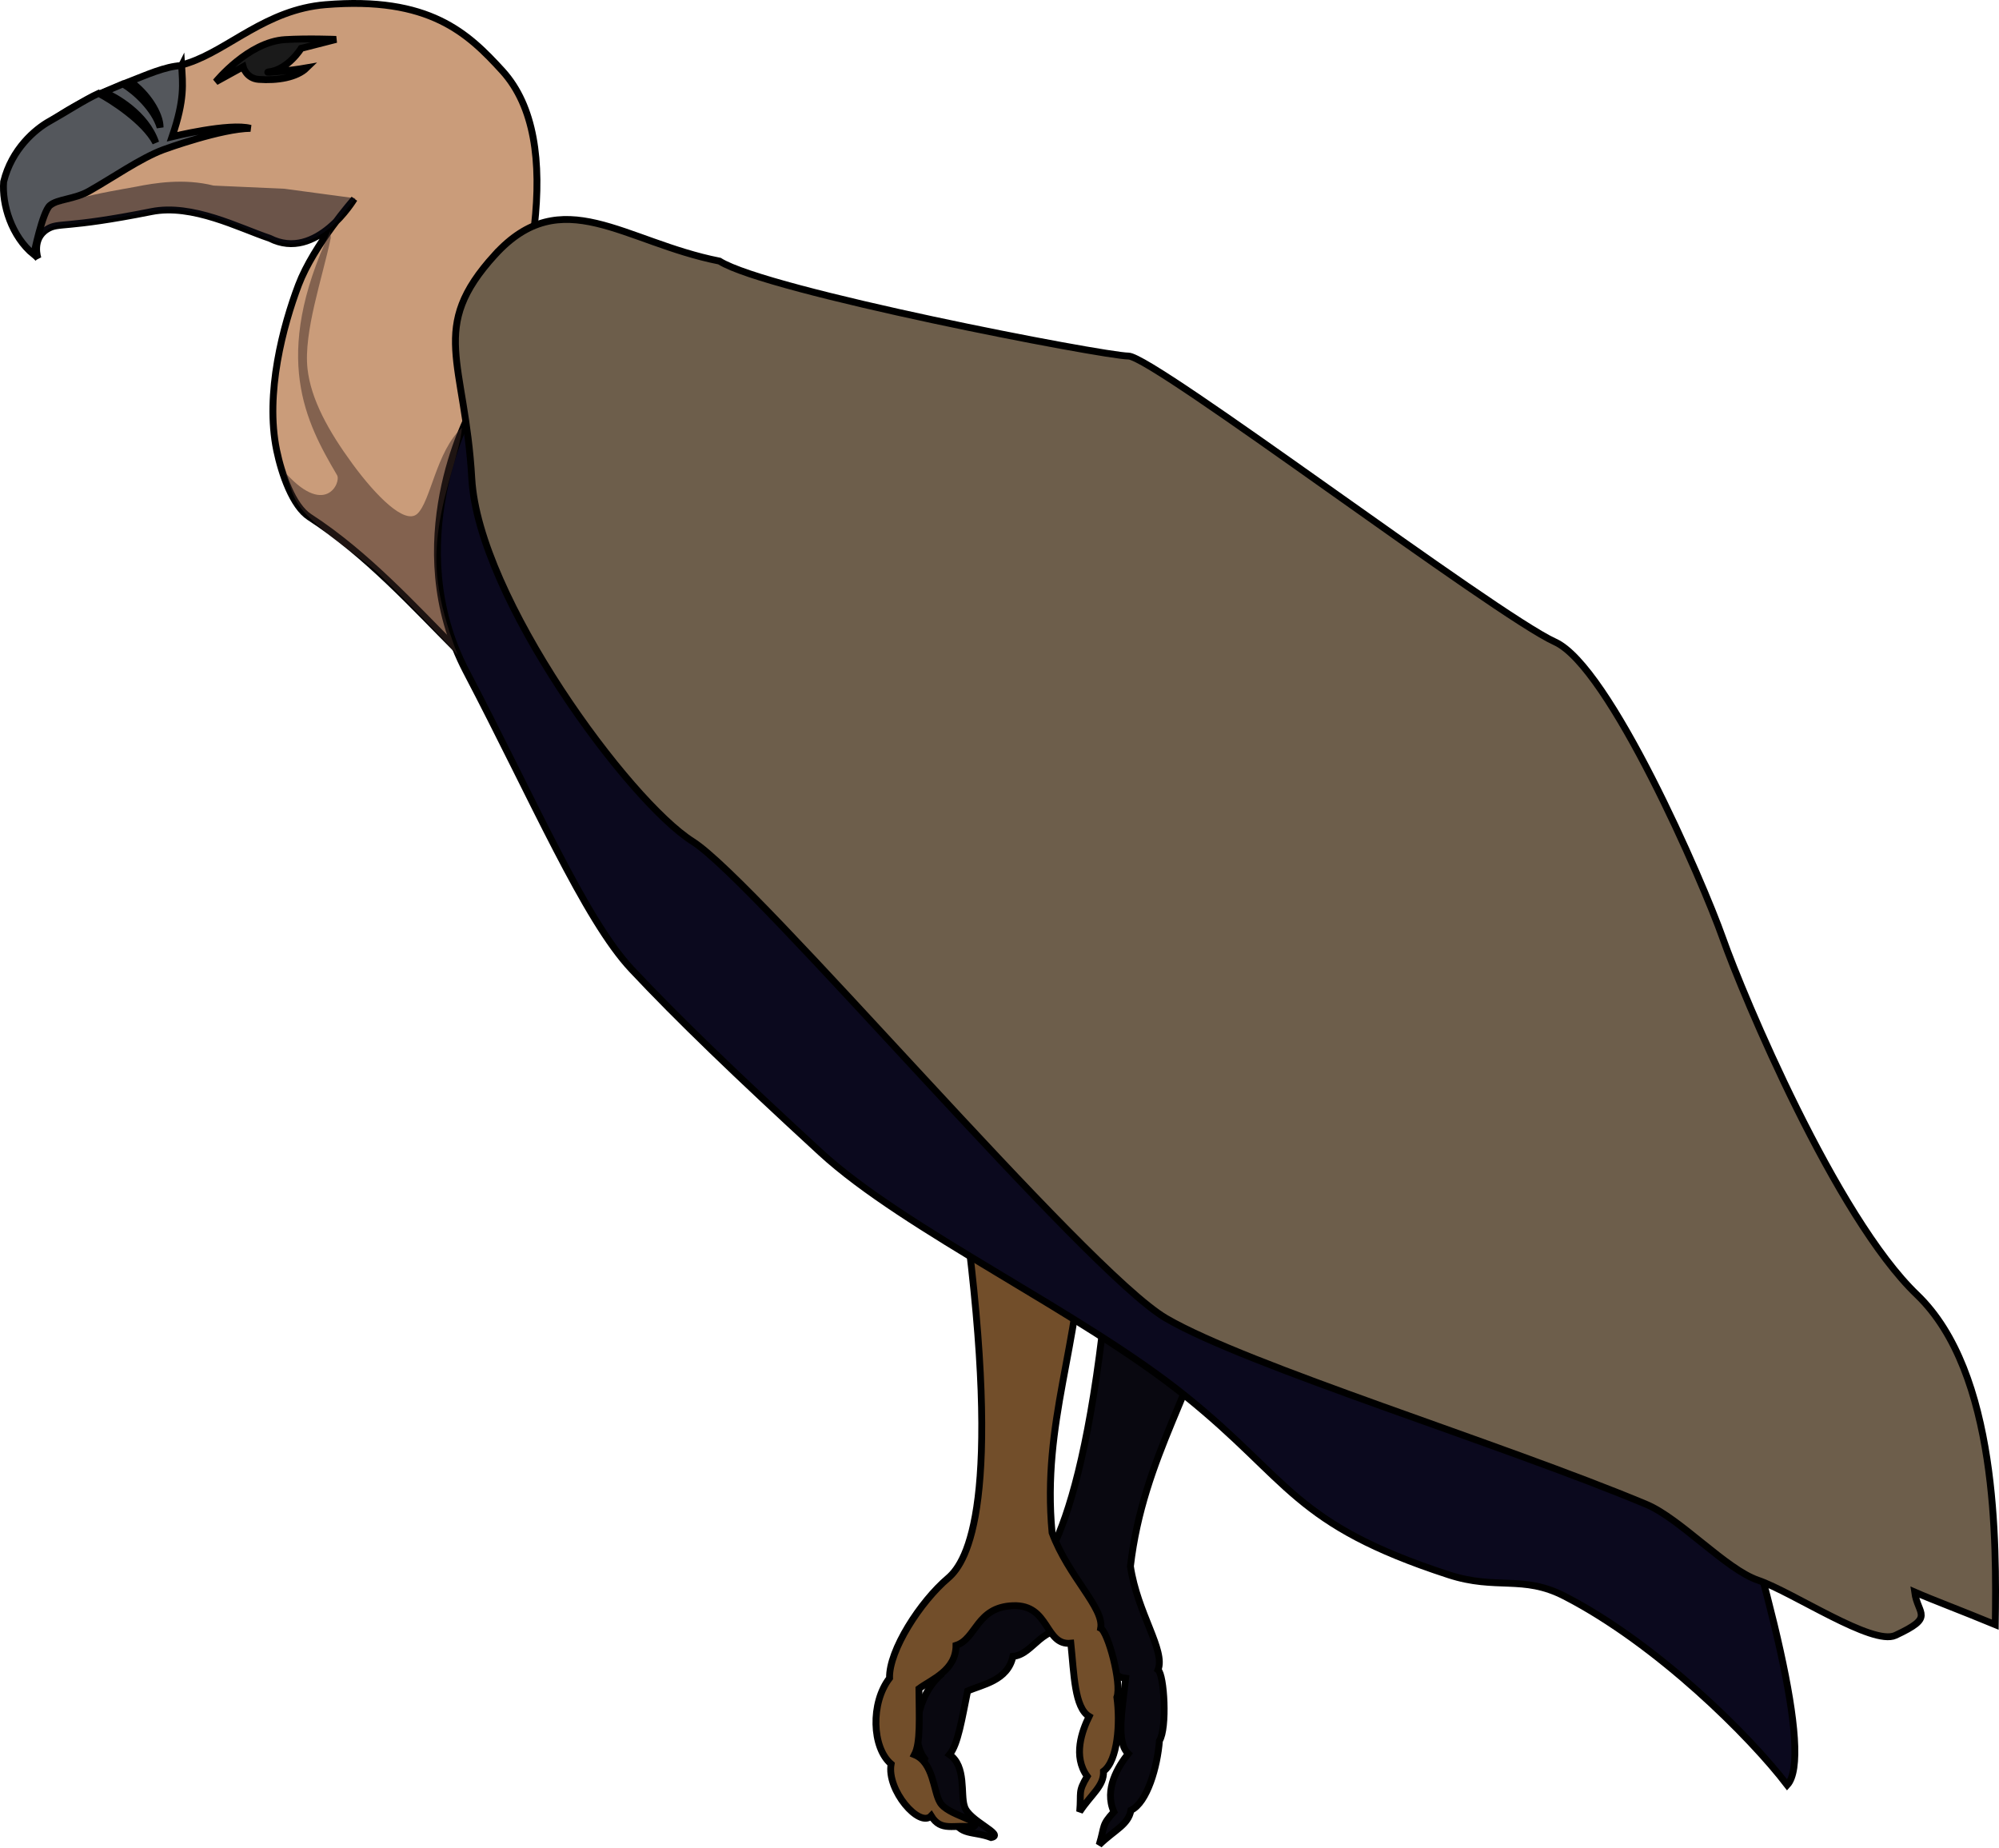 <?xml version="1.0"?>
<svg xmlns="http://www.w3.org/2000/svg" width="291.156" height="269.186" viewBox="0 0 291.156 269.186">
  <path d="M161.9 180.444c-3.342 41.595-10.138 49.196-13.444 50.968-4.641 2.488-10.645 8.49-11.383 12.467-3.487 2.963-4.625 9.373-2.39 12.284-1.458 3.567 2.081 10.013 4.128 8.605.93 2.64 2.975 1.863 5.55 2.853 2.131-.427-3.335-2.425-3.896-4.572-.58-1.725.3-5.827-2.17-7.504 1.242-1.484 1.797-5.163 2.641-9.267 2.107-.95 5.838-1.469 6.6-5.04 3.118-.295 4.033-4.848 9.333-3.916 5.3.933 3.258 6.672 7.089 7.103-.487 4.536-1.435 9.292.373 10.98-1.44 1.832-3.563 5.174-2.089 8.476-1.852 2.016-1.28 1.965-2.148 4.805 2.257-2.212 4.244-2.889 4.623-5.034 2.378-1.093 3.875-6.403 4.155-10.134 1.142-1.793.717-9.605-.207-10.318 1.135-2.805-3.01-8.243-4.018-15.09 1.901-16.121 9.758-25.993 13.58-42.078z" fill="#090810" stroke="#000"/>
  <path d="M140.596 177.18c5.418 41.377.36 50.23-2.503 52.653-4.02 3.402-8.637 10.526-8.529 14.569-2.792 3.626-2.566 10.133.228 12.513-.68 3.792 4.126 9.357 5.833 7.552 1.46 2.388 3.299 1.2 6.023 1.632 1.996-.863-3.767-1.675-4.764-3.658-.927-1.566-.922-5.761-3.689-6.885.905-1.711.68-5.425.648-9.615 1.862-1.368 5.403-2.655 5.402-6.306 2.987-.94 2.932-5.584 8.31-5.779 5.377-.195 4.58 5.845 8.415 5.466.471 4.538.537 9.386 2.658 10.66-1.026 2.092-2.404 5.804-.273 8.725-1.39 2.359-.84 2.19-1.097 5.148 1.745-2.634 3.547-3.712 3.47-5.889 2.097-1.565 2.453-7.07 1.947-10.778.742-1.991-1.304-9.543-2.357-10.047.524-2.98-4.665-7.433-7.081-13.918-1.507-16.163 4.115-27.458 4.494-43.986z" fill="#724e2a" stroke="#000"/>
  <path d="M73.18 10.331C68.153 4.83 62.557-.574 47.383.684c-8.587.712-14.016 6.503-19.927 8.473-5.91 1.97-17.885 5.036-23.577 11.75-5.69 6.713 1.655 16.73 1.655 16.73s-.98-2.842 1.35-4.267c1.707-1.042 2.444-.009 15.17-2.551 5.975-1.194 12.796 2.407 17.23 3.885 6.822 3.471 12.306-5.722 12.306-5.722s-5.899 6.671-8.117 12.535c-2.218 5.863-4.9 15.768-3.177 24.073.708 3.414 2.326 8.13 4.766 9.71 8.373 5.418 15.435 13.266 21.346 19.176 5.91 5.911.493-.492.493-.492l2.955-30.54c7.517-20.91 12.653-42.803 3.326-53.113z" fill="#ca9c7a" stroke="#000"/>
  <path d="M68.442 60.161S58.16 79.187 67.92 97.813c9.76 18.625 17.246 36.078 24.064 43.349 6.82 7.27 15.216 15.342 27.53 26.671 12.314 11.33 37.944 23.223 53.214 35.538 15.27 12.314 15.598 18.589 38.256 25.977 6.979 2.276 10.802-.005 16.862 3.11 13.615 6.998 27.156 20.562 32.464 27.516 7.754-8.427-27.414-102.449-27.414-102.449z" fill="#0b091e" stroke="#000"/>
  <path d="M72.078 37.117c-9.763 10.71-4.345 15.354-3.36 32.594.986 17.24 22.81 46.931 32.169 52.842 9.359 5.91 57.138 62.556 68.96 69.452 11.821 6.896 48.764 18.225 69.945 27.092 4.934 2.065 11.584 9.444 16.244 11.038 5.112 1.75 16.691 9.595 20.03 8.043 5.836-2.713 3.26-2.96 2.806-6.31 2.651 1.16 6.715 2.668 11.743 4.747.164-11.747.404-36.729-11.418-48.058-11.821-11.329-25.315-43.536-28.27-51.91-2.956-8.373-16.498-39.556-24.435-43.156-8.713-3.951-58.5-41.612-62.129-41.635-3.628-.023-52.65-9.45-59.572-13.83-13.937-2.752-22.951-11.618-32.713-.909z" fill="#6d5e4b" stroke="#000"/>
  <path d="M31.429 11.915s4.72-5.824 10.094-6.146c3.31-.199 7.439-.03 7.439-.03l-5.097 1.303s-1.934 3.141-4.757 3.43c-.833.208 3.123-.163 5.566-.594-1.452 1.418-4.271 1.886-6.996 1.684-1.818-.135-2.265-1.839-2.265-1.839z" fill="#1a1a1a" stroke="#000"/>
  <path d="M19.82 27.19c-4.045.759-12.816 1.968-16.659 5.611 1.114 2.8 2.563 4.781 2.563 4.781s-.987-2.825 1.343-4.25c1.706-1.042 2.461-.02 15.188-2.562 3.866-.772 8.082.444 11.781 1.812 3.242 1.15 6.605 3.513 9.656 2.75 2.083-.347 3.9-1.638 5.282-2.968l.062-.063 2.733-3.42-10.358-1.392-10.306-.46c-4.305-1.085-8.598-.378-11.285.161z" opacity=".5" fill="#0d0d19"/>
  <path d="M26.453 9.556c.149 2.58.5 4.869-1.389 10.356 0 0 8.394-2.058 11.423-1.219-4.256.05-12.328 2.967-12.723 3.116-3.324 1.254-7.329 4.072-10.827 6.045-2.07 1.169-4.57 1.138-5.664 2.068-1.094.931-2.355 7.151-2.355 7.151C1.676 34.433.269 29.777.53 26.463c1.169-4.743 4.58-7.644 6.714-8.825 2.134-1.182 5.1-3.126 7.13-4.045 1.728.888 6.7 4.055 8.313 7.195-1.433-4.265-5.981-6.723-7.537-7.394 1.333-.577 2.21-.952 2.766-1.177 1.837 1.096 4.583 3.637 5.403 6.33.02-1.93-1.876-4.954-4.381-6.7 2.162-.837 5.177-2.218 7.514-2.29z" fill="#54575c" stroke="#000"/>
  <path d="M48.102 33.679c-8.619 18.378-3.554 27.795.995 35.529.624 1.06-1.785 6.386-7.94-.816 1.096 1.182.932 3.662 2.997 6.023 2.956 3.38 8.917 7.096 11.067 9.201 3.299 3.23 7.687 7.684 11.436 11.753-3.284-8.586-3.444-13.366-2.797-18.179.832-6.198 3.152-11.49 3.424-14.901-3.747 3.422-4.555 10.778-6.515 12.55-1.788 1.617-5.958-2.545-9.442-7.298-3.483-4.753-6.034-9.365-6.535-13.808-.604-5.357 2.166-13.236 3.39-19.1z" opacity=".5" fill="#3c2825"/>
</svg>
